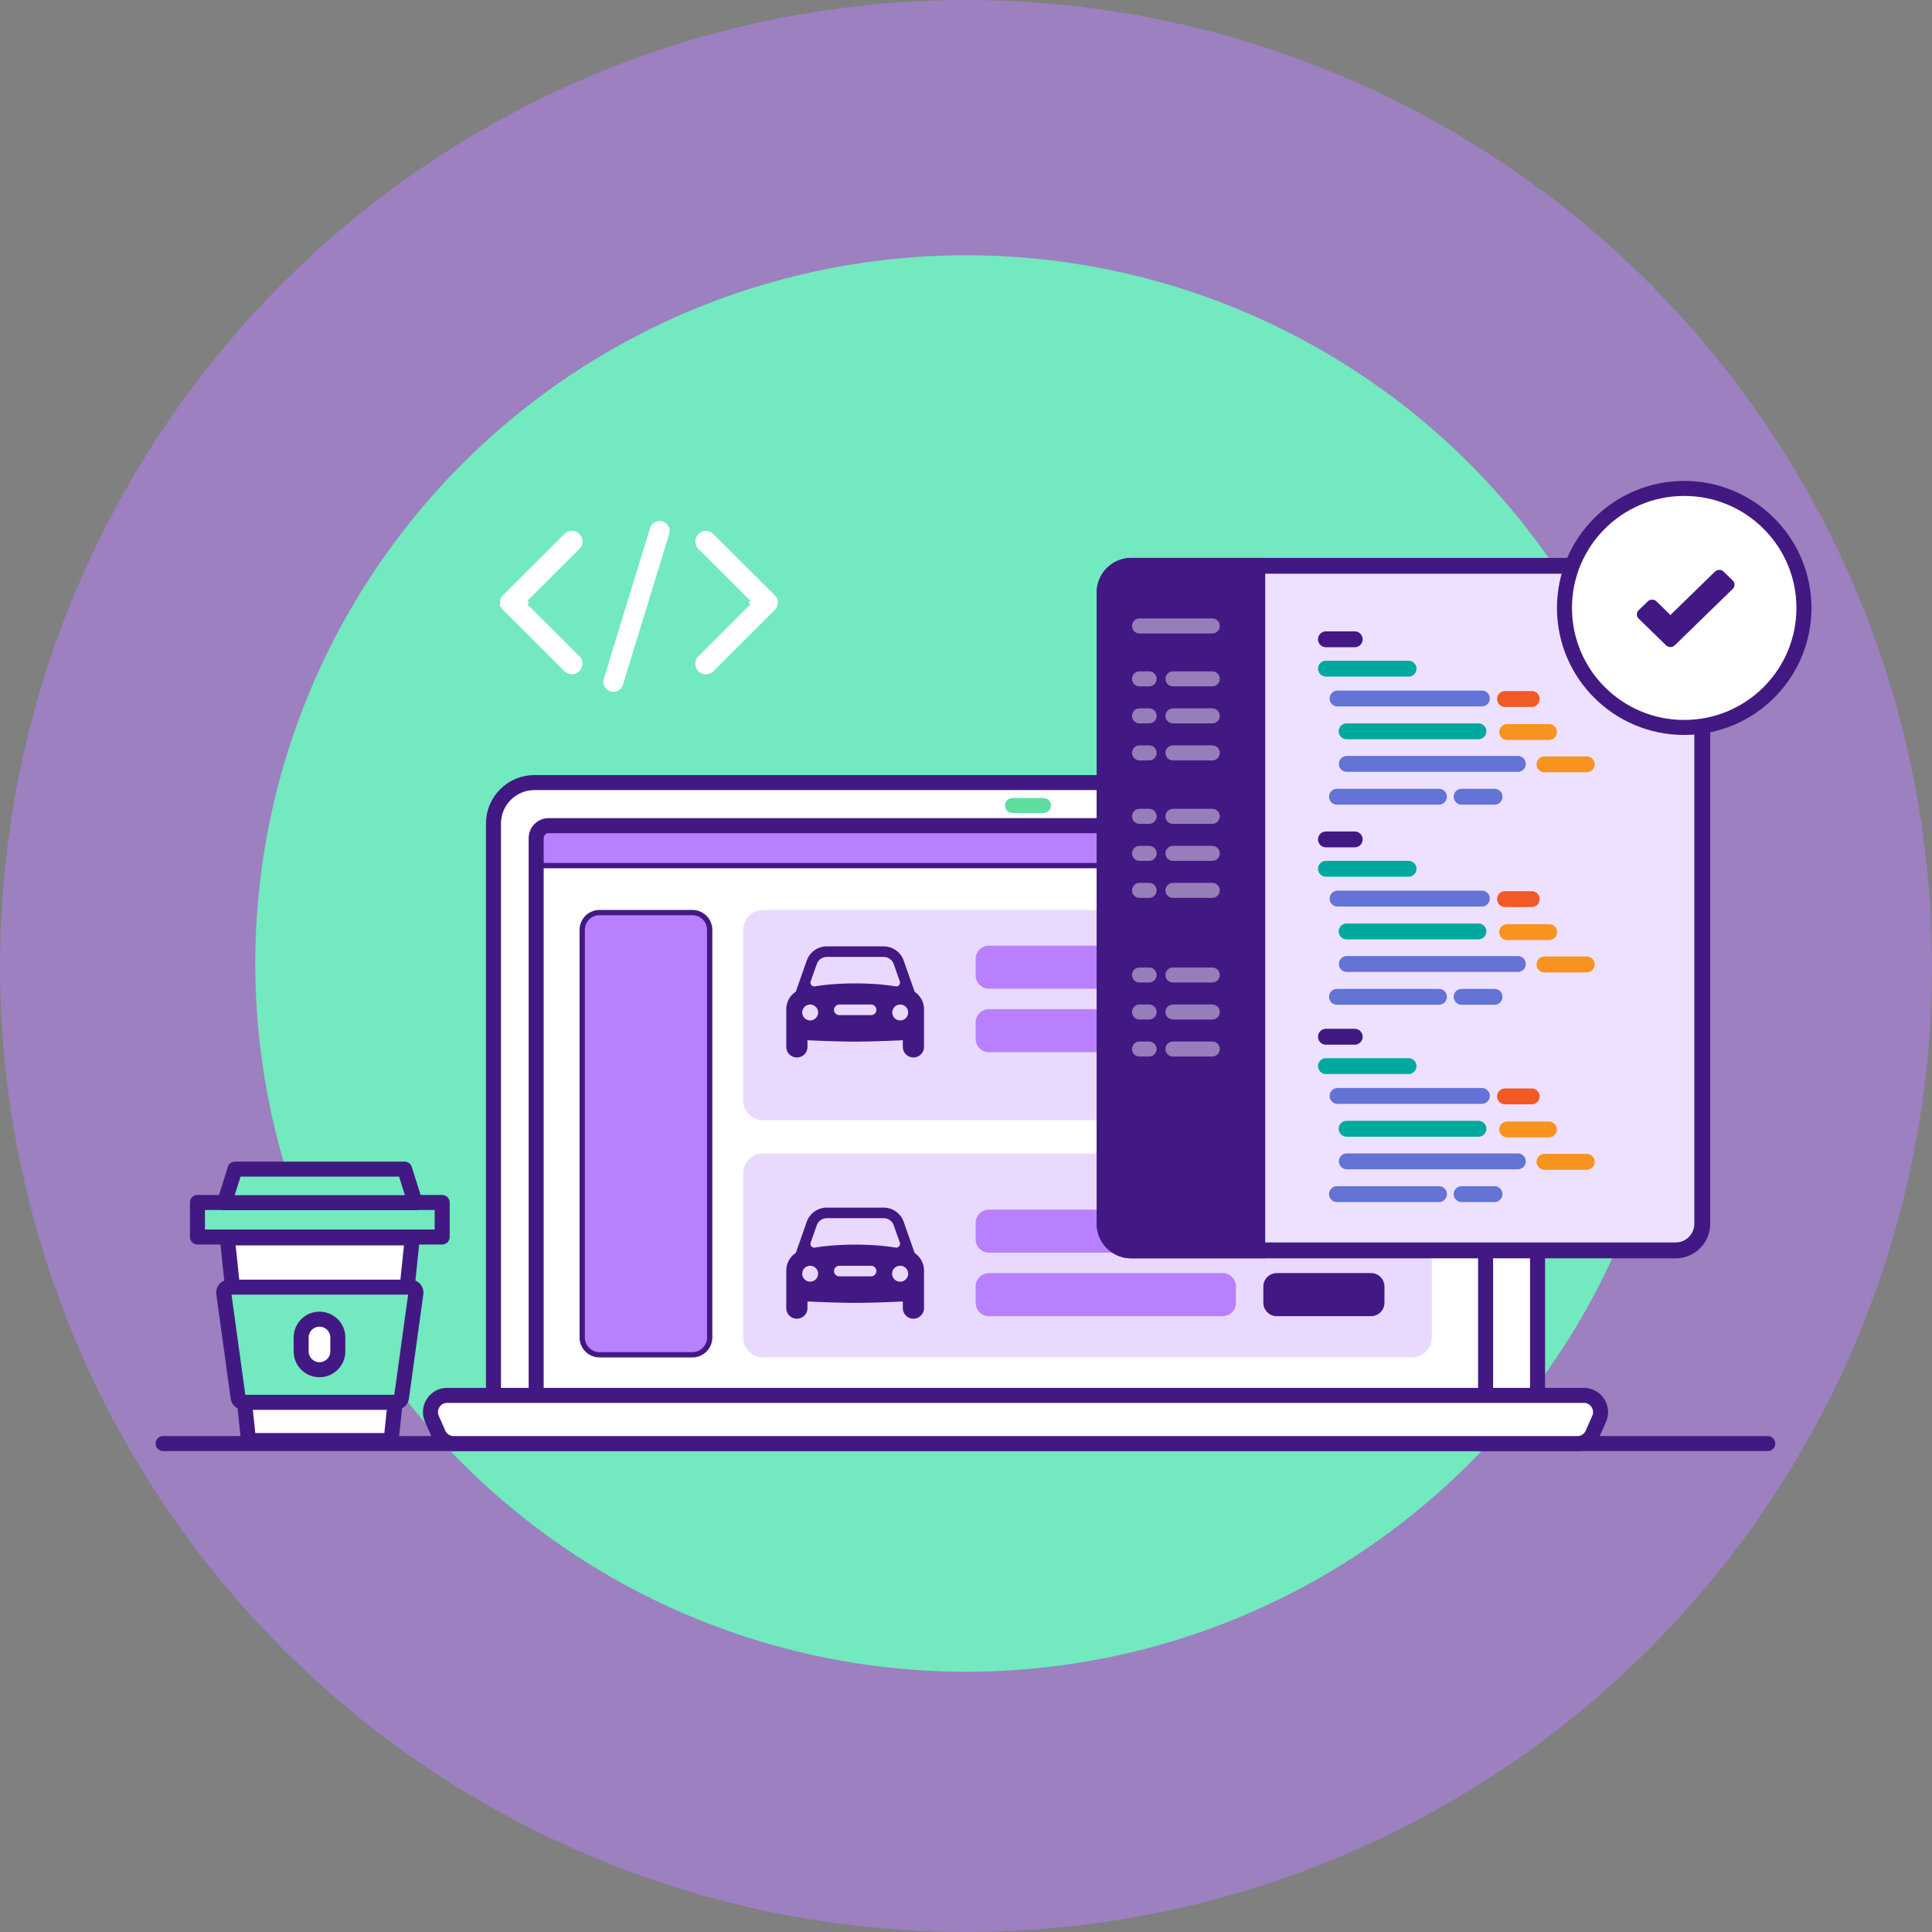 <svg width="386" height="386" fill="none" xmlns="http://www.w3.org/2000/svg"><rect width="100%" height="100%" fill="#808080" stroke="none"/><circle opacity=".5" cx="193" cy="193" r="193" fill="#B880FF"/><ellipse cx="193" cy="192.5" rx="142" ry="141.5" fill="#72E9BE"/><g clip-path="url(#clip0_181_510)"><path d="M298.99 156.349H106.796c-4.531 0-8.203 3.666-8.203 8.188v115.215c0 4.522 3.672 8.188 8.203 8.188H298.99c4.53 0 8.203-3.666 8.203-8.188V164.537c0-4.522-3.673-8.188-8.203-8.188z" fill="#fff" stroke="#421983" stroke-width="3" stroke-miterlimit="10"/><path d="M32.588 288.415h320.595" stroke="#421983" stroke-width="3" stroke-linecap="round" stroke-linejoin="round"/><path d="M104.654 120.739l.011.01 10.722 10.703c.63.629.63 1.653 0 2.282-.318.317-.73.477-1.139.477-.41 0-.822-.16-1.14-.477l-12.225-12.203-.009-.009-.01-.009a1.145 1.145 0 01-.188-.224h.001l-.006-.009a1.598 1.598 0 01.188-2.017l.032-.021.035-.035 12.193-12.172a1.624 1.624 0 012.289 0c.63.629.63 1.654 0 2.283l-10.743 10.723.342.344-.353.354h0zm45.976-.697l-.353-.353h0l-10.369-10.35a1.614 1.614 0 010-2.282 1.61 1.61 0 011.139-.478c.41 0 .822.16 1.14.478l12.225 12.202.009.01.01.009c.068.061.135.141.188.224h-.001l.006.009a1.598 1.598 0 01-.188 2.017l-.032.021-.035.035-12.193 12.171a1.624 1.624 0 01-2.289 0 1.614 1.614 0 010-2.282l10.743-10.724-.342-.343.353-.354h0l-.011-.01z" fill="#fff" stroke="#fff"/><path d="M122.546 136.222l9.24-30.122" stroke="#fff" stroke-width="4" stroke-miterlimit="10" stroke-linecap="round"/><path d="M202.3 160.934h6.182" stroke="#5EDDA0" stroke-width="3" stroke-miterlimit="10" stroke-linecap="round"/><path d="M296.101 165.678H107.653v7.269h188.448v-7.269z" fill="#B880FF"/><path d="M295.571 166.206v6.213H108.182v-6.213h187.389zm1.059-1.056H107.124v8.325H296.63v-8.325z" fill="#421983"/><path d="M294.312 164.96h-184.69a2.495 2.495 0 00-2.498 2.493v116.609a2.496 2.496 0 002.498 2.494h184.69a2.497 2.497 0 002.498-2.494V167.453a2.496 2.496 0 00-2.498-2.493z" stroke="#421983" stroke-width="3" stroke-miterlimit="10" stroke-linecap="round"/><path d="M138.317 182.329h-18.534a3.458 3.458 0 00-3.461 3.455v81.427a3.458 3.458 0 003.461 3.455h18.534a3.458 3.458 0 003.461-3.455v-81.427a3.458 3.458 0 00-3.461-3.455z" fill="#B880FF"/><path d="M138.327 182.857c1.62 0 2.932 1.31 2.932 2.927v81.437a2.929 2.929 0 01-2.932 2.927h-18.544a2.93 2.93 0 01-2.932-2.927v-81.437a2.93 2.93 0 012.932-2.927h18.544zm0-1.056h-18.544a3.99 3.99 0 00-3.99 3.983v81.437a3.99 3.99 0 003.99 3.983h18.544a3.99 3.99 0 003.991-3.983v-81.437a3.99 3.99 0 00-3.991-3.983z" fill="#421983"/><path d="M282.076 230.475H152.468a3.987 3.987 0 00-3.99 3.983v32.753a3.987 3.987 0 003.99 3.983h129.608a3.988 3.988 0 003.991-3.983v-32.753c0-2.2-1.787-3.983-3.991-3.983zm0-48.674H152.468a3.987 3.987 0 00-3.99 3.983v34.052c0 2.2 1.787 3.983 3.99 3.983h129.608a3.987 3.987 0 003.991-3.983v-34.052c0-2.2-1.787-3.983-3.991-3.983z" fill="#B880FF" opacity=".3"/><path d="M315.153 288.415H90.644a3.337 3.337 0 01-3.059-1.997l-1.291-2.937c-.974-2.208.645-4.691 3.059-4.691h227.081c2.413 0 4.032 2.483 3.059 4.691l-1.292 2.937a3.337 3.337 0 01-3.059 1.997h.011z" fill="#fff" stroke="#421983" stroke-width="3" stroke-miterlimit="10"/><path d="M182.73 198.124l-2.181-6.212a4.245 4.245 0 00-4.001-2.832H165.18a4.246 4.246 0 00-4.001 2.832l-2.18 6.212a4.228 4.228 0 00-1.905 3.54v7.501c0 1.162.942 2.113 2.117 2.113a2.114 2.114 0 002.117-2.113v-1.331s5.588.274 9.526.274c3.937 0 9.526-.274 9.526-.274v1.331a2.12 2.12 0 002.117 2.113 2.122 2.122 0 002.117-2.113v-7.501a4.236 4.236 0 00-1.895-3.529l.011-.011zm-20.757-2.06l1.217-3.455a2.124 2.124 0 012.001-1.416h11.368c.899 0 1.704.571 2 1.416l1.217 3.455a.76.76 0 01-.836 1.004c-2.074-.338-4.742-.592-8.065-.592-3.324 0-5.991.254-8.066.592a.758.758 0 01-.836-1.004zm-.106 7.808a1.584 1.584 0 110-3.17 1.584 1.584 0 110 3.17zm12.173-1.057h-6.351a1.06 1.06 0 01-1.059-1.056c0-.581.477-1.057 1.059-1.057h6.351a1.06 1.06 0 011.058 1.057 1.06 1.06 0 01-1.058 1.056zm5.821 1.057a1.585 1.585 0 110-3.17 1.584 1.584 0 110 3.17zm2.869 46.445l-2.181-6.213a4.245 4.245 0 00-4.001-2.831H165.18a4.246 4.246 0 00-4.001 2.831l-2.18 6.213a4.227 4.227 0 00-1.905 3.539v7.502c0 1.162.942 2.113 2.117 2.113a2.114 2.114 0 002.117-2.113v-1.332s5.588.275 9.526.275c3.937 0 9.526-.275 9.526-.275v1.332a2.12 2.12 0 002.117 2.113 2.122 2.122 0 002.117-2.113v-7.502a4.239 4.239 0 00-1.895-3.529l.011-.01zm-20.757-2.06l1.217-3.455a2.124 2.124 0 012.001-1.416h11.368c.899 0 1.704.571 2 1.416l1.217 3.455a.759.759 0 01-.836 1.003c-2.074-.338-4.742-.591-8.065-.591-3.324 0-5.991.253-8.066.591a.757.757 0 01-.836-1.003zm-.106 7.807a1.584 1.584 0 110-3.169 1.584 1.584 0 110 3.169zm12.173-1.056h-6.351a1.062 1.062 0 01-1.059-1.057 1.06 1.06 0 011.059-1.056h6.351a1.06 1.06 0 011.058 1.056 1.06 1.06 0 01-1.058 1.057zm5.821 1.056a1.585 1.585 0 110-3.169 1.584 1.584 0 110 3.169z" fill="#421983"/><path d="M233.123 188.932h-35.512a2.687 2.687 0 00-2.688 2.684v3.244a2.686 2.686 0 002.688 2.683h35.512a2.686 2.686 0 002.688-2.683v-3.244a2.687 2.687 0 00-2.688-2.684z" fill="#B880FF"/><path d="M273.355 188.932h-17.338a2.686 2.686 0 00-2.688 2.684v3.244a2.685 2.685 0 002.688 2.683h17.338a2.686 2.686 0 002.688-2.683v-3.244a2.687 2.687 0 00-2.688-2.684z" fill="#B6CBFF"/><path d="M244.247 201.611h-46.636a2.686 2.686 0 00-2.688 2.683v3.244a2.687 2.687 0 002.688 2.684h46.636a2.686 2.686 0 002.688-2.684v-3.244a2.685 2.685 0 00-2.688-2.683z" fill="#B880FF"/><path d="M273.916 201.611h-18.82a2.685 2.685 0 00-2.688 2.683v3.244a2.686 2.686 0 002.688 2.684h18.82a2.687 2.687 0 002.688-2.684v-3.244a2.686 2.686 0 00-2.688-2.683z" fill="#3D44EC"/><path d="M233.123 241.674h-35.512a2.687 2.687 0 00-2.688 2.684v3.243a2.686 2.686 0 002.688 2.684h35.512a2.686 2.686 0 002.688-2.684v-3.243a2.687 2.687 0 00-2.688-2.684z" fill="#B880FF"/><path d="M273.355 241.674h-17.338a2.686 2.686 0 00-2.688 2.684v3.243a2.685 2.685 0 002.688 2.684h17.338a2.686 2.686 0 002.688-2.684v-3.243a2.687 2.687 0 00-2.688-2.684z" fill="#B6CBFF"/><path d="M244.247 254.353h-46.636a2.686 2.686 0 00-2.688 2.683v3.244a2.686 2.686 0 002.688 2.683h46.636a2.685 2.685 0 002.688-2.683v-3.244a2.685 2.685 0 00-2.688-2.683z" fill="#B880FF"/><path d="M273.916 254.353h-18.82a2.685 2.685 0 00-2.688 2.683v3.244a2.685 2.685 0 002.688 2.683h18.82a2.686 2.686 0 002.688-2.683v-3.244a2.686 2.686 0 00-2.688-2.683z" fill="#421983"/><path d="M88.347 240.248h-48.9v6.899h48.9v-6.899z" fill="#72E9BE" stroke="#421983" stroke-width="3" stroke-linecap="round" stroke-linejoin="round"/><path d="M82.949 240.29H44.844l2.117-6.709h33.87l2.118 6.709z" fill="#72E9BE" stroke="#421983" stroke-width="3" stroke-linecap="round" stroke-linejoin="round"/><path d="M78.143 287.813H49.65l-4.234-40.497h36.961l-4.234 40.497z" fill="#fff" stroke="#421983" stroke-width="3" stroke-miterlimit="10"/><path d="M79.128 280.174H48.665c-.55 0-1.016-.401-1.09-.951l-2.868-20.803a1.102 1.102 0 011.09-1.257h36.199c.667 0 1.186.592 1.09 1.257l-2.868 20.803c-.074.55-.54.951-1.09.951z" fill="#72E9BE" stroke="#421983" stroke-width="3" stroke-linecap="round" stroke-linejoin="round"/><path d="M67.495 267.221a3.658 3.658 0 00-3.662-3.655 3.658 3.658 0 00-3.662 3.655V270a3.66 3.66 0 003.662 3.656A3.66 3.66 0 0067.495 270v-2.779z" fill="#fff" stroke="#421983" stroke-width="3" stroke-linecap="round" stroke-linejoin="round"/><path d="M226.031 113.052h108.746c2.932 0 5.324 2.378 5.324 5.315v126.139a5.324 5.324 0 01-5.324 5.314H226.031c-2.932 0-5.324-2.377-5.324-5.314v-126.15a5.324 5.324 0 015.324-5.314v.01z" fill="#EEE1FF"/><path d="M334.777 114.637a3.74 3.74 0 013.736 3.73v126.139a3.739 3.739 0 01-3.736 3.729H226.031a3.738 3.738 0 01-3.736-3.729v-126.15a3.739 3.739 0 013.736-3.729h108.746m0-3.159H226.031c-3.811 0-6.912 3.085-6.912 6.899v126.139c0 3.803 3.091 6.899 6.912 6.899h108.746c3.81 0 6.911-3.085 6.911-6.899v-126.15c0-3.803-3.09-6.899-6.911-6.899v.011z" fill="#421983"/><path d="M270.666 129.312h-5.748a1.584 1.584 0 110-3.169h5.748a1.584 1.584 0 110 3.169z" fill="#421983"/><path d="M281.42 135.187h-16.502a1.584 1.584 0 110-3.17h16.502a1.584 1.584 0 110 3.17z" fill="#00A99D"/><path d="M296.068 141.146h-28.832a1.585 1.585 0 110-3.17h28.832a1.584 1.584 0 110 3.17z" fill="#6373D6"/><path d="M306.028 141.241h-5.334a1.584 1.584 0 110-3.17h5.334a1.584 1.584 0 110 3.17z" fill="#F15A24"/><path d="M295.381 147.696h-26.335a1.585 1.585 0 110-3.17h26.335a1.584 1.584 0 110 3.17z" fill="#00A99D"/><path d="M309.469 147.844h-8.341a1.584 1.584 0 110-3.17h8.341a1.585 1.585 0 110 3.17z" fill="#F7931E"/><path d="M303.256 154.204h-34.167a1.584 1.584 0 110-3.169h34.167a1.584 1.584 0 110 3.169z" fill="#6373D6"/><path d="M317.015 154.299h-8.436a1.584 1.584 0 110-3.169h8.436a1.584 1.584 0 110 3.169z" fill="#F7931E"/><path d="M287.495 160.765H267.12a1.584 1.584 0 110-3.169h20.375a1.584 1.584 0 110 3.169zm11.061 0h-6.531a1.584 1.584 0 110-3.169h6.531a1.585 1.585 0 110 3.169z" fill="#6373D6"/><path d="M270.666 169.291h-5.748a1.584 1.584 0 110-3.169h5.748a1.584 1.584 0 110 3.169z" fill="#421983"/><path d="M281.42 175.166h-16.502a1.584 1.584 0 110-3.17h16.502a1.584 1.584 0 110 3.17z" fill="#00A99D"/><path d="M296.068 181.125h-28.832a1.585 1.585 0 110-3.17h28.832a1.584 1.584 0 110 3.17z" fill="#6373D6"/><path d="M306.028 181.22h-5.334a1.584 1.584 0 110-3.17h5.334a1.584 1.584 0 110 3.17z" fill="#F15A24"/><path d="M295.381 187.675h-26.335a1.585 1.585 0 110-3.17h26.335a1.584 1.584 0 110 3.17z" fill="#00A99D"/><path d="M309.469 187.812h-8.341a1.584 1.584 0 110-3.169h8.341a1.585 1.585 0 110 3.169z" fill="#F7931E"/><path d="M303.256 194.183h-34.167a1.584 1.584 0 110-3.169h34.167a1.584 1.584 0 110 3.169z" fill="#6373D6"/><path d="M317.015 194.278h-8.436a1.584 1.584 0 110-3.169h8.436a1.584 1.584 0 110 3.169z" fill="#F7931E"/><path d="M287.495 200.744H267.12a1.584 1.584 0 110-3.169h20.375a1.584 1.584 0 110 3.169zm11.061 0h-6.531a1.584 1.584 0 110-3.169h6.531a1.585 1.585 0 110 3.169z" fill="#6373D6"/><path d="M270.666 208.721h-5.748a1.584 1.584 0 110-3.169h5.748a1.584 1.584 0 110 3.169z" fill="#421983"/><path d="M281.42 214.585h-16.502a1.584 1.584 0 110-3.17h16.502a1.584 1.584 0 110 3.17z" fill="#00A99D"/><path d="M296.068 220.544h-28.832a1.585 1.585 0 110-3.17h28.832a1.584 1.584 0 110 3.17z" fill="#6373D6"/><path d="M306.028 220.639h-5.334a1.584 1.584 0 110-3.17h5.334a1.584 1.584 0 110 3.17z" fill="#F15A24"/><path d="M295.381 227.105h-26.335a1.585 1.585 0 110-3.17h26.335a1.584 1.584 0 110 3.17z" fill="#00A99D"/><path d="M309.469 227.242h-8.341a1.584 1.584 0 110-3.169h8.341a1.584 1.584 0 110 3.169z" fill="#F7931E"/><path d="M303.256 233.613h-34.167a1.584 1.584 0 110-3.17h34.167a1.584 1.584 0 110 3.17z" fill="#6373D6"/><path d="M317.015 233.708h-8.436a1.584 1.584 0 110-3.17h8.436a1.584 1.584 0 110 3.17z" fill="#F7931E"/><path d="M287.495 240.163H267.12a1.583 1.583 0 110-3.169h20.375a1.584 1.584 0 110 3.169zm11.061 0h-6.531a1.584 1.584 0 110-3.169h6.531a1.585 1.585 0 110 3.169z" fill="#6373D6"/><path d="M226.031 249.81c-2.932 0-5.324-2.377-5.324-5.315V118.356a5.324 5.324 0 015.324-5.314h25.16v136.757h-25.16v.011z" fill="#421983"/><path d="M249.603 114.637v133.588h-23.572a3.739 3.739 0 01-3.736-3.73V118.356a3.738 3.738 0 013.736-3.729h23.572m3.175-3.159h-26.747c-3.811 0-6.912 3.085-6.912 6.899v126.139c0 3.803 3.091 6.899 6.912 6.899h26.747V111.468z" fill="#421983"/><path d="M227.671 125.065h14.533m-14.533 10.565h1.916m4.763 0h7.854m-14.533 7.396h1.916m4.763 0h7.854m-14.533 7.396h1.916m4.763 0h7.854M227.671 163.1h1.916m4.763 0h7.854m-14.533 7.396h1.916m4.763 0h7.854m-14.533 7.396h1.916m4.763 0h7.854m-14.533 16.904h1.916m4.763 0h7.854m-14.533 7.396h1.916m4.763 0h7.854m-14.533 7.395h1.916m4.763 0h7.854" stroke="#fff" stroke-width="3" stroke-miterlimit="10" stroke-linecap="round" opacity=".44"/><path d="M336.491 145.34c13.212 0 23.921-10.69 23.921-23.878 0-13.187-10.709-23.877-23.921-23.877-13.211 0-23.921 10.69-23.921 23.877 0 13.188 10.71 23.878 23.921 23.878z" fill="#fff" stroke="#421983" stroke-width="3" stroke-linecap="round" stroke-linejoin="round"/><path d="M333.762 122.892c.053-.07.08-.122.116-.157l8.725-8.494c.386-.375.924-.489 1.399-.279.135.061.269.148.368.253.61.585 1.21 1.17 1.811 1.763.484.472.493 1.214 0 1.685-.502.498-1.004.978-1.506 1.467l-10.008 9.742c-.412.401-.923.515-1.417.305a1.262 1.262 0 01-.385-.253c-1.821-1.763-3.632-3.535-5.452-5.299-.511-.497-.511-1.231 0-1.719.591-.585 1.192-1.161 1.784-1.738.511-.488 1.265-.488 1.767 0 .887.865 1.775 1.72 2.654 2.584.036.035.063.07.117.149l.027-.009z" fill="#421983"/></g><defs><clipPath id="clip0_181_510"><path fill="#fff" transform="translate(31 96)" d="M0 0h331v194H0z"/></clipPath></defs></svg>